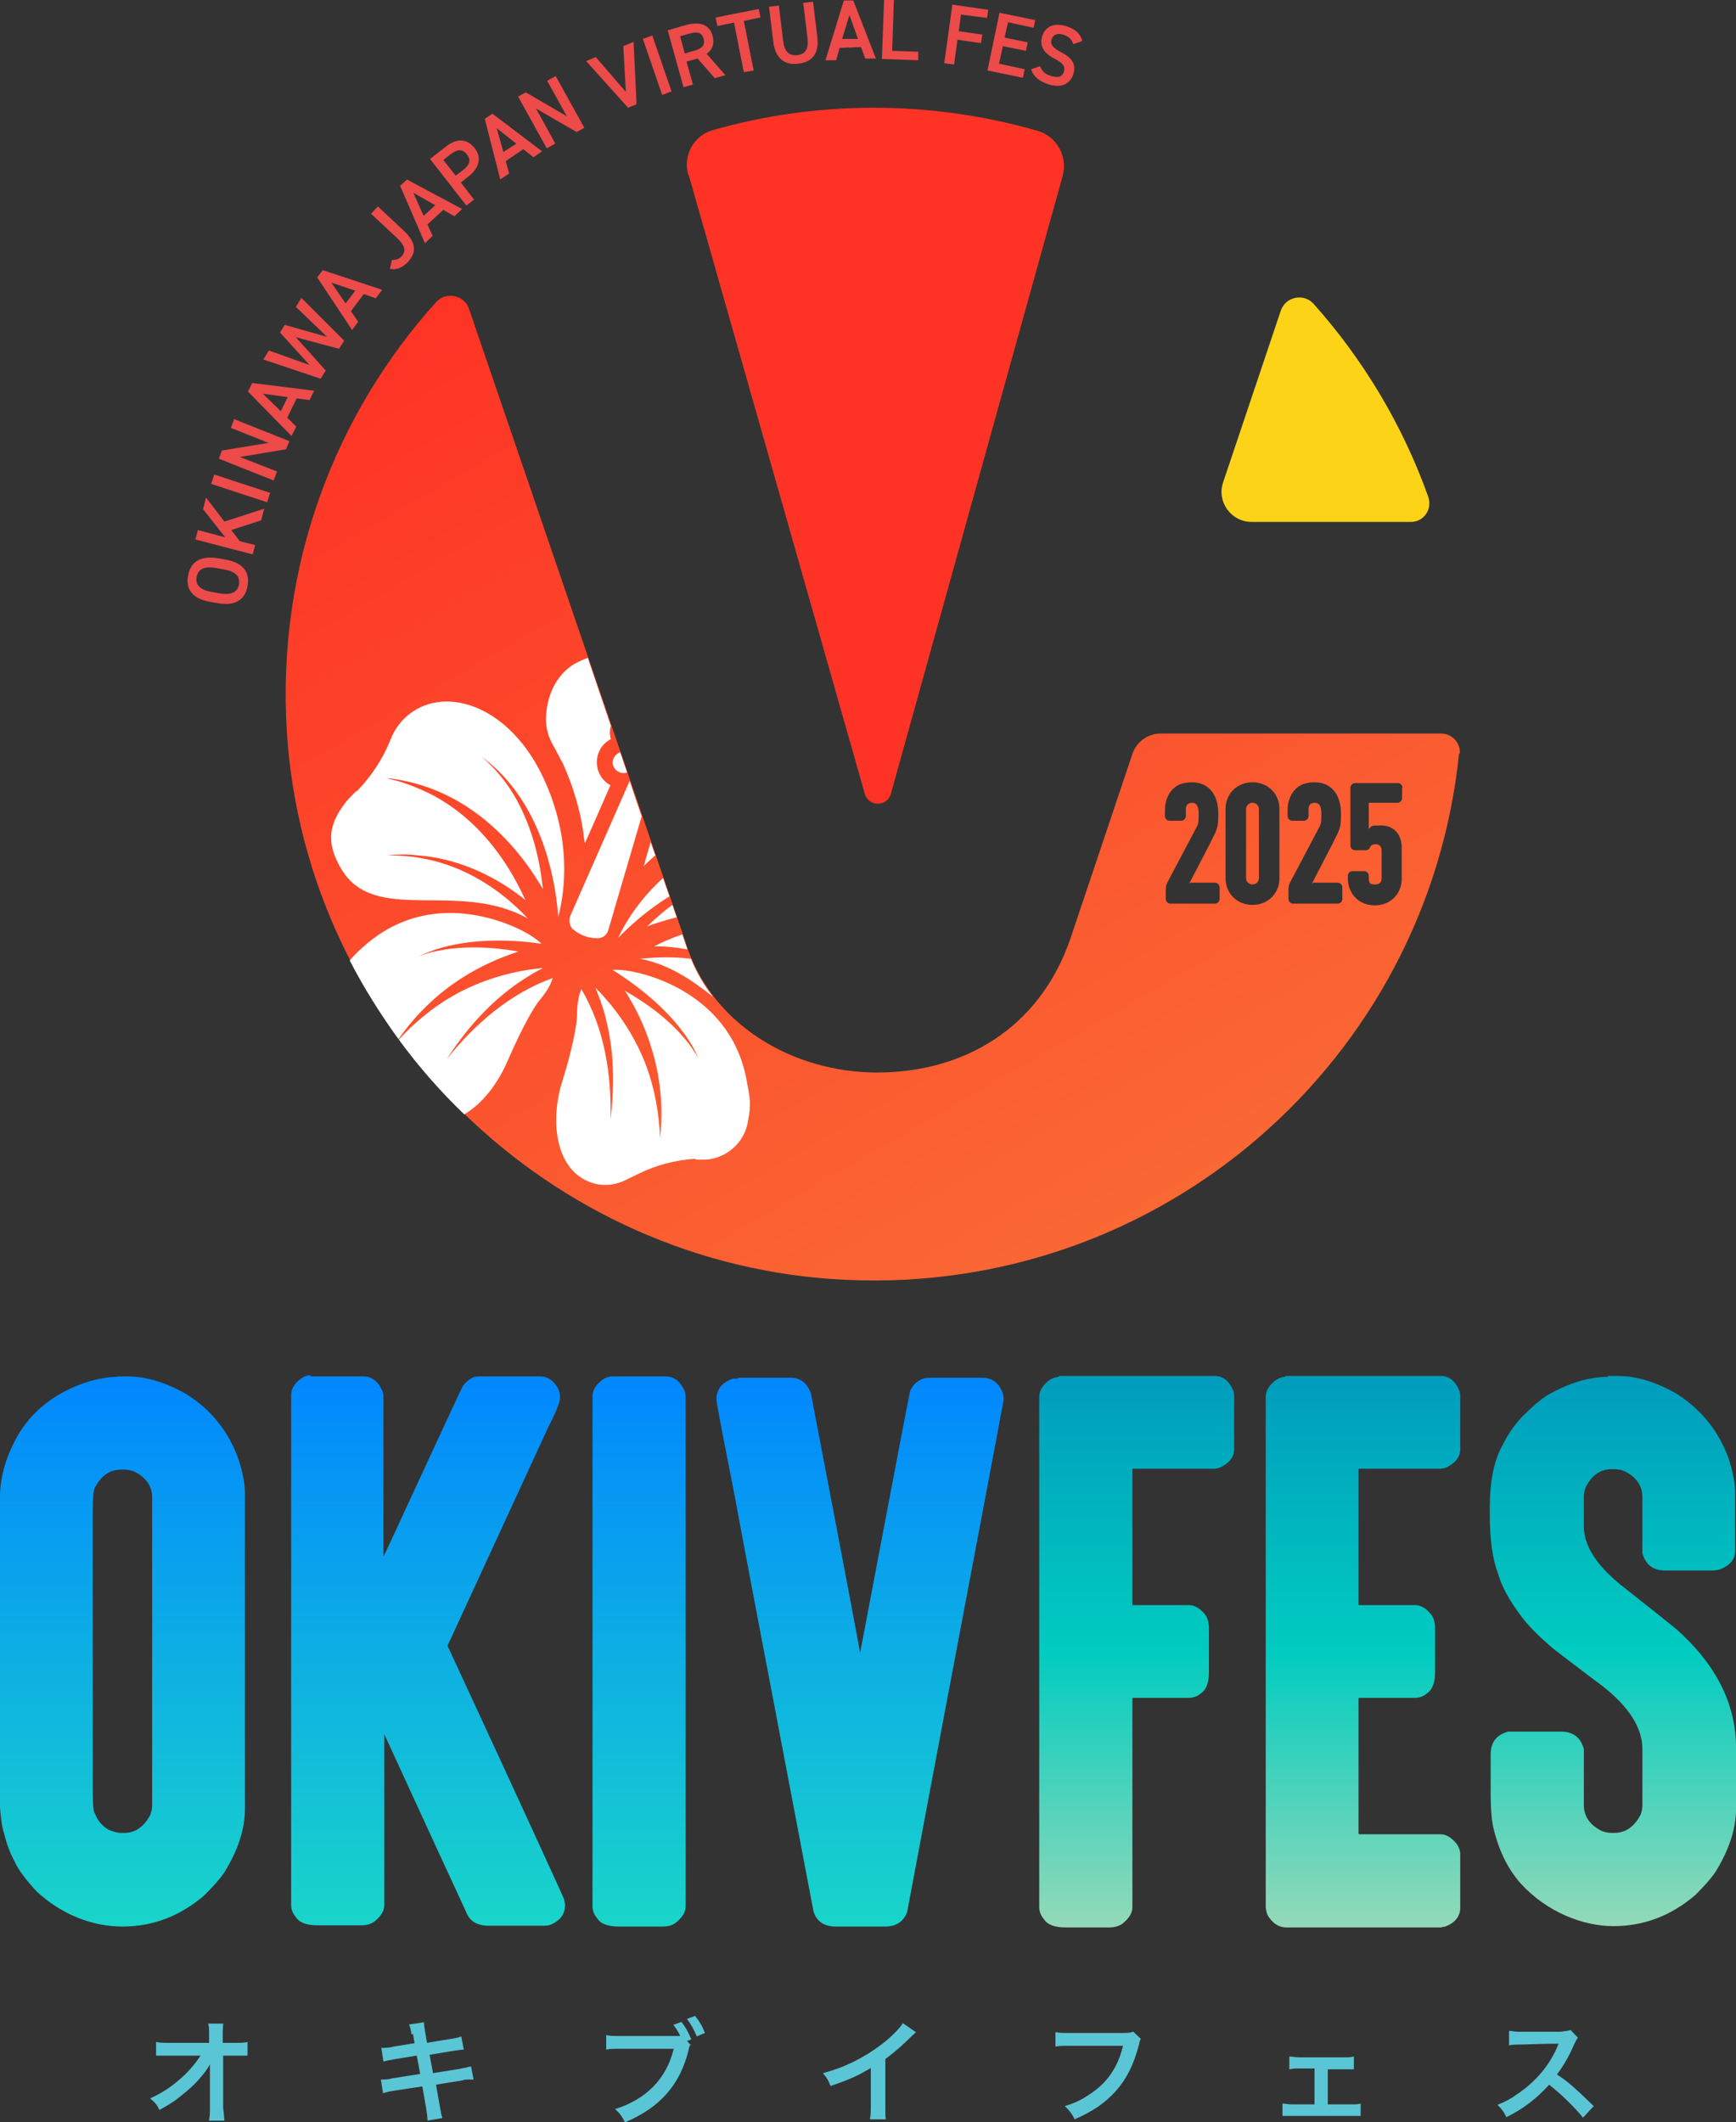 <?xml version="1.0" encoding="UTF-8"?>
<svg id="_レイヤー_2" data-name="レイヤー 2" xmlns="http://www.w3.org/2000/svg" xmlns:xlink="http://www.w3.org/1999/xlink" viewBox="0 0 508.55 621.75">
  <rect x="0" y="0" width="508.55" height="621.75" fill="#333333" stroke="none"/>
  <defs>
    <style>
      .cls-1 {
        fill: #fff;
        mix-blend-mode: overlay;
      }

      .cls-1, .cls-2 {
        isolation: isolate;
      }

      .cls-3 {
        fill: #ed4a4a;
      }

      .cls-4 {
        fill: #fe3325;
      }

      .cls-5 {
        fill: url(#_新規グラデーションスウォッチ_2);
      }

      .cls-6 {
        fill: url(#_新規グラデーションスウォッチ_3);
      }

      .cls-7 {
        fill: url(#_新規グラデーションスウォッチ_4);
      }

      .cls-8 {
        fill: #5ac5d4;
      }

      .cls-9 {
        fill: #fdd318;
      }
    </style>
    <linearGradient id="_新規グラデーションスウォッチ_3" data-name="新規グラデーションスウォッチ 3" x1="406.49" y1="692.6" x2="406.49" y2="853.9" gradientTransform="translate(0 -289.5)" gradientUnits="userSpaceOnUse">
      <stop offset="0" stop-color="#009cbd"/>
      <stop offset=".5" stop-color="#00ccc0"/>
      <stop offset="1" stop-color="#93d9b8"/>
    </linearGradient>
    <linearGradient id="_新規グラデーションスウォッチ_4" data-name="新規グラデーションスウォッチ 4" x1="147.02" y1="692.73" x2="147.02" y2="853.9" gradientTransform="translate(0 -289.5)" gradientUnits="userSpaceOnUse">
      <stop offset="0" stop-color="#0187ff"/>
      <stop offset="1" stop-color="#19d5c9"/>
    </linearGradient>
    <linearGradient id="_新規グラデーションスウォッチ_2" data-name="新規グラデーションスウォッチ 2" x1="160.56" y1="358.74" x2="328.49" y2="649.53" gradientTransform="translate(0 -289.5)" gradientUnits="userSpaceOnUse">
      <stop offset="0" stop-color="#fe3325"/>
      <stop offset="1" stop-color="#fa6834"/>
    </linearGradient>
  </defs>
  <g id="_レイヤー_1-2" data-name="レイヤー 1">
    <g class="cls-2">
      <path id="_オキブイフェス" data-name=" オキブイフェス" class="cls-8" d="M61.49,607.1v-2.38c-.63,1.38-1.75,2.76-3.38,4.63-1.75,2-4.26,4.01-6.51,5.76-1.25.88-2.38,1.63-4.88,3.01-.75-1.5-1.25-2.13-2.75-3.38,3.88-1.75,7.01-3.88,10.39-7.14,1.63-1.63,3.26-3.63,4.38-5.38h-13.02v-4.01c1.25.25,1.75.25,4.13.25h11.4v-2.63c0-1.13,0-2.13-.25-3.01h4.38c0,.88-.13,1.5-.13,2.76v2.88h3.38c2.25,0,2.75,0,3.88-.25v4.01h-7.14v15.28c.25,1.63.25,2.88.38,3.76h-4.51c.13-.88.25-1.75.25-3.13v-10.89h0v-.13ZM120.59,596.2c-.25-1.63-.38-2.13-.75-3.13l4.38-.63c0,.88.13,1.75.38,3.13l.5,2.88,6.89-1.13c1.63-.25,2.25-.38,3.13-.75l.75,3.88c-.63,0-1.63.13-3.13.38l-6.89,1.13,1,5.38,7.76-1.25c1.38-.25,2.5-.5,3.38-.75l.75,3.88h-2c-.25,0-.63,0-1.25.25l-7.76,1.25,1.13,6.39c.38,2.13.38,2.25.75,3.38l-4.38.75c0-1-.13-1.88-.38-3.51l-1.13-6.51-8.14,1.25c-1.63.25-2.13.38-3.38.75l-.63-4.01c1.13,0,2.13,0,3.51-.38l8.01-1.25-1-5.38-6.14,1c-1.5.25-2.75.5-3.63.75l-.63-4.01c1.13,0,2.25,0,3.63-.38l6.14-1-.5-2.76-.38.25v.13ZM202.24,598.96c-.25.5-.38.75-.5,1.5-2.5,10.39-8.52,17.03-18.66,21.29-.88-1.75-1.38-2.5-2.88-3.88,9.14-2.88,15.03-8.89,17.16-17.66h-15.65c-2.38,0-3.01,0-4.13.25v-4.26c1.13.25,2,.25,4.26.25h17.41c-.5-1.13-1.13-2.13-2-3.26l2.38-.88c1.25,1.63,2,3.01,2.88,5.13l-1.25.5,1.13,1.25v-.25h-.13ZM204.12,596.58c-.75-1.88-1.75-3.63-2.88-5.13l2.38-.88c1.38,1.75,2.13,3.01,2.88,5.01l-2.38,1ZM268.36,595.33c-.5.5-.75.63-1.25,1.13-2.5,2.5-4.88,4.63-7.76,6.76v14.03c0,1.75,0,2.76.13,3.63h-4.63c.13-1,.25-1.63.25-3.51v-11.52c-3.88,2.25-5.64,3.13-11.77,5.26-.75-1.75-1-2.25-2.25-3.76,6.51-1.75,12.02-4.51,17.28-8.52,2.88-2.25,5.13-4.51,6.14-6.14l3.76,2.63h.13ZM334.23,597.21c-.25.5-.38.75-.5,1.5-1.63,6.26-3.63,10.14-6.76,13.77-3.26,3.63-6.76,6.01-12.15,8.39-.88-1.75-1.38-2.38-2.88-3.88,2.88-.88,4.76-1.75,7.14-3.38,5.13-3.26,8.39-7.89,9.89-14.28h-15.65c-2.25,0-3.01,0-4.13.25v-4.26c1.25.25,2,.25,4.26.25h15.03c1.88,0,2.5,0,3.51-.38l2.25,2.13h0v-.13ZM388.95,616.49h6.64c1.5,0,2.13,0,3.01-.25v3.63h-22.92v-3.63c.88,0,1.5.25,3.01.25h6.39v-10.52h-4.38c-1.25,0-1.88,0-3.01.25v-3.76c.88,0,1.63.25,3.01.25h12.9c1.38,0,2.13,0,3.01-.25v3.76h-7.64v10.52h0v-.25ZM463.84,620.5c-2.76-3.38-6.51-7.01-10.02-9.77-3.76,4.13-7.51,7.01-12.52,9.52-.88-1.75-1.25-2.25-2.63-3.63,2.5-1,4.13-1.88,6.51-3.63,5.01-3.51,8.89-8.26,11.02-13.4l.38-.88c-.38,0-4.01,0-10.89.25-1.63,0-2.5,0-3.63.25v-4.26c.75,0,1.38.25,2.76.25h12.4c1.88-.25,2.13-.25,2.88-.5l2.13,2.25c-.38.5-.63,1-1,1.75-1.5,3.51-3.13,6.39-5.13,9.02,2.13,1.38,3.88,2.76,6.01,4.76.63.5,2.13,2,4.76,4.51l-3.13,3.38h0l.13.13Z"/>
      <g id="OKIVFES">
        <path id="FES" class="cls-6" d="M310.19,403.1h45.71c2.38,0,4.26,1.5,5.38,4.38.13.38.25.75.25,1.25v15.78c0,2.38-1.5,4.26-4.38,5.51-.5.13-1,.25-1.38.25h-23.79c-.13,0-.25,0-.25.25v39.45c0,.13,0,.25.25.25h16.28c1.63,0,3.26.88,4.76,2.76.75,1,1.13,2.38,1.13,4.01v12.77c0,3.13-.75,5.13-2.13,6.14-1.13,1-2.38,1.5-3.76,1.5h-16.28c-.13,0-.25.13-.25.25v61.11c0,1.63-1,3.26-2.88,4.76-1,.75-2.38,1.13-3.88,1.13h-12.77c-3.13,0-5.26-.75-6.26-2.25-1-1.13-1.5-2.38-1.5-3.63v-149.65c0-1.63,1-3.26,2.88-4.76,1-.63,1.88-1,2.88-1v-.25h0ZM376.43,403.1h45.71c2.38,0,4.26,1.5,5.38,4.38.13.38.25.75.25,1.25v15.78c0,2.38-1.5,4.26-4.38,5.51-.5.13-1,.25-1.38.25h-23.79c-.13,0-.25,0-.25.25v39.45c0,.13,0,.25.25.25h16.28c1.63,0,3.26.88,4.76,2.76.75,1,1.13,2.38,1.13,4.01v12.77c0,3.13-.75,5.13-2.13,6.14-1.13,1-2.38,1.5-3.76,1.5h-16.28c-.13,0-.25.13-.25.25v39.45s0,.25.25.25h23.79c1.63,0,3.26,1,4.76,2.88.63,1,1,1.88,1,2.88v15.78c0,2.5-1.5,4.38-4.38,5.51-.5,0-1,.25-1.38.25h-45.21c-2.13,0-3.88-1.13-5.26-3.26-.38-.63-.63-1.5-.75-2.63v-149.65c0-1.63,1-3.26,2.88-4.76,1-.63,1.88-1,2.88-1v-.25h-.13ZM470.85,403.1h3.13c5.38,0,11.15,1.75,17.28,5.26,7.14,4.63,12.27,10.89,15.15,19.03,1.25,3.88,1.88,7.14,1.88,10.02v16.91c0,2.5-1.5,4.38-4.63,5.51-.63.13-1.38.25-2,.25h-13.9c-3.51,0-5.76-1.75-6.64-5.13v-16.4c0-3.26-1.75-5.89-5.38-7.64-1.13-.38-2-.5-2.88-.5h-.75c-3.26,0-5.89,1.75-7.64,5.38-.38,1.13-.5,2-.5,2.76v8.52c0,6.01,4.01,12.02,12.15,18.28,6.01,4.76,10.89,8.64,14.78,11.77,11.77,10.39,17.66,22.04,17.66,34.94v17.78c0,5.89-2,12.02-6.01,18.53-1.25,1.88-3.26,4.13-5.89,6.76-7.14,6.14-15.15,9.14-24.04,9.14s-19.54-4.13-27.17-12.52c-3.88-4.38-6.64-10.14-8.14-17.03-.38-2.13-.63-5.13-.63-9.02v-11.77c0-3.51,1.75-5.76,5.13-6.64h15.53c3.51,0,5.76,1.75,6.64,5.13v16.4c0,3.26,1.75,5.89,5.38,7.64,1.13.38,2,.5,2.76.5h.75c3.26,0,5.89-1.75,7.76-5.38.38-1.13.5-2,.5-2.76v-16.4c0-6.89-4.76-13.65-14.28-20.41l-11.52-8.77c-4.63-3.88-7.89-7.26-9.89-10.02-3.38-4.51-5.64-8.64-6.64-12.4-1.5-3.76-2.38-9.52-2.38-17.28v-1.75c0-7.89,1.25-14.15,3.88-18.66,1.13-2.38,2.88-5.13,5.51-8.01,3.13-3.13,5.76-5.38,7.89-6.64,6.14-3.38,11.9-5.13,17.28-5.13v-.25h-.13Z"/>
        <path id="OKIV" class="cls-7" d="M34.31,403.23h3.13c5.38,0,11.15,1.75,17.28,5.26,7.14,4.51,12.27,10.89,15.15,19.03,1.25,3.88,1.88,7.14,1.88,10.02v92.42c0,5.89-2,12.02-6.01,18.53-1.25,1.88-3.26,4.13-5.89,6.76-7.14,6.14-15.15,9.14-23.92,9.14s-17.66-3.38-25.05-10.14c-3.38-3.63-5.64-6.64-6.64-9.02-1.25-2.25-2.25-4.88-3.01-8.01-.5-1.38-1-4.13-1.25-8.14v-90.29c0-6.26,1.88-12.65,5.76-19.16,4.38-6.89,10.89-11.77,19.41-14.65,3.63-1.13,6.76-1.63,9.27-1.63h-.13v-.13ZM27.17,442.93v81.52c0,4.51.25,6.76.63,6.76.63,1.88,1.88,3.51,3.88,4.76,1.5.63,2.75,1,3.88,1h.75c3.26,0,5.89-1.75,7.76-5.38.38-1.13.5-2,.5-2.76v-90.16c0-3.26-1.75-5.89-5.38-7.64-1.13-.38-2-.5-2.88-.5h-.75c-3.26,0-5.76,1.63-7.51,4.88-.63.5-.88,3.01-.88,7.51ZM90.79,403.23h15.78c2.38,0,4.26,1.5,5.51,4.38.13.5.25,1,.25,1.38v46.96c.25-.25,4.38-9.27,12.65-27.17,6.64-14.28,10.14-21.91,10.64-22.79,1.38-1.75,2.88-2.76,4.38-2.76h18.28c2.13,0,3.76,1.13,5.13,3.38.38.88.63,1.63.63,2.38v.63c0,1.13-1.13,4.01-3.51,8.64l-29.43,63.87c22.67,48.96,34.06,73.88,34.19,74.38,0,0,0,.63.25,1.5,0,2.76-1.5,4.76-4.38,5.89-.63.25-1.5.25-2.25.25h-15.78c-3.26,0-5.51-1.25-6.51-3.88-3.26-7.01-11.27-24.42-24.04-52.22h0v50.09c0,1.63-1,3.26-2.88,4.76-1,.75-2.25,1.13-3.88,1.13h-12.77c-3.13,0-5.26-.75-6.26-2.25-1-1.13-1.5-2.38-1.5-3.63v-149.52c0-1.63.88-3.26,2.88-4.76.88-.63,1.88-1,2.88-1l-.25.38h0ZM179.32,403.23h15.78c2.38,0,4.26,1.5,5.51,4.38.13.5.25,1,.25,1.38v149.52c0,1.63-1,3.26-2.88,4.76-1,.75-2.25,1.13-3.88,1.13h-12.77c-3.13,0-5.26-.75-6.26-2.25-1-1.13-1.5-2.38-1.5-3.63v-149.52c0-1.63.88-3.26,2.88-4.76.88-.63,1.88-1,2.88-1h0ZM216.27,403.61h15.4c2.76,0,4.76,1.5,5.89,4.63,9.64,50.34,14.4,75.64,14.4,76.01h0c9.52-50.22,14.4-75.76,14.65-76.76,1.25-2.63,3.26-3.88,5.89-3.88h15.15c3.01,0,5.01,1.5,6.14,4.63.13.5.25,1.13.25,1.63-.13,1.13-7.14,37.94-20.79,110.32l-7.51,39.95c-.63,1.63-1.63,2.88-3.01,3.51-.88.5-2.13.75-3.76.75h-14.03c-3.51,0-5.76-1.5-6.64-4.51-15.28-80.15-22.92-120.47-22.92-120.84-3.38-17.16-5.26-26.8-5.51-29.05,0-3.01,1.63-5.01,4.88-6.14h1.5v-.25h0Z"/>
      </g>
      <g id="_シンボル" data-name=" シンボル">
        <g id="_シンボル-2" data-name=" シンボル-2">
          <g id="_シンボル_-_3" data-name=" シンボル - 3">
            <path class="cls-9" d="M413.25,152.9h-46.58c-6.01,0-10.27-5.89-8.39-11.52l16.91-50.34c1.38-4.13,6.76-5.26,9.64-2,14.53,16.28,26.05,35.44,33.56,56.48,1.25,3.63-1.25,7.39-5.13,7.39h0Z"/>
          </g>
          <path id="_シンボル_-_2" data-name=" シンボル - 2" class="cls-4" d="M201.61,51.22c-1.63-5.64,1.63-11.65,7.39-13.15,15.03-4.26,30.81-6.51,47.09-6.51s32.68,2.38,47.84,6.76c5.64,1.63,8.89,7.51,7.39,13.15l-50.34,181.08c-1.13,3.88-6.51,3.88-7.64,0l-51.59-181.33h-.13Z"/>
          <path id="_シンボル_-_1" data-name=" シンボル - 1" class="cls-5" d="M368.79,237.05v20.29c0,.88-.75,1.75-1.88,1.75s-1.88-.88-1.88-1.75v-20.29c0-1,.88-1.88,1.88-1.88s1.88.88,1.88,1.75h0v.13ZM427.4,220.9c-9.14,89.29-86.78,158.41-179.7,154.03-86.91-4.01-158.16-73.88-163.67-160.54-3.01-48.46,14.03-92.92,43.7-125.85,2.88-3.26,8.26-2.13,9.64,1.88l63.24,184.96c7.14,24.42,31.31,38.82,56.35,38.82s47.46-12.65,56.6-39.2l18.16-54.1c1.25-3.63,4.51-6.01,8.39-6.01h82.02c3.26,0,5.76,2.76,5.51,5.89h-.25v.13ZM348.38,258.84l5.51-10.64h0c.38-.63.63-1.25.88-1.75,1.75-3.38,2.13-4.01,2.13-8.01,0-5.76-2.88-9.27-7.76-9.27s-6.64,2.76-7.51,5.38c-.25,1-.38,1.63-.38,3.26v1.25c0,.75.63,1.38,1.38,1.38h3.38c.75,0,1.38-.63,1.38-1.38v-2c0-1.25.63-1.88,1.88-1.88s1.88,1,1.88,3.38-.13,3.01-.75,4.01l-8.39,15.9c-.38.63-.5,1.38-.5,2v2.88c0,.75.63,1.38,1.38,1.38h13.02c.75,0,1.38-.63,1.38-1.38v-3.38c0-.75-.63-1.38-1.38-1.38h-7.14l-.38.25h0ZM374.8,236.93c0-4.38-3.38-7.76-7.89-7.76s-7.89,3.38-7.89,7.76v20.41c0,4.38,3.38,7.76,7.89,7.76s7.89-3.38,7.89-7.76v-20.41ZM384.32,258.84l5.51-10.64h0c.38-.63.63-1.25.88-1.75,1.75-3.38,2.13-4.01,2.13-8.01,0-5.76-2.88-9.27-7.76-9.27s-6.64,2.76-7.51,5.38c-.25,1-.38,1.63-.38,3.26v1.25c0,.75.63,1.38,1.38,1.38h3.38c.75,0,1.38-.63,1.38-1.38v-2c0-1.25.63-1.88,1.88-1.88s1.88,1,1.88,3.38-.13,3.01-.75,4.01l-8.39,15.9c-.38.63-.5,1.38-.5,2v2.88c0,.75.63,1.38,1.38,1.38h13.02c.75,0,1.38-.63,1.38-1.38v-3.38c0-.75-.63-1.38-1.38-1.38h-7.14l-.38.25h0ZM410.87,230.79c0-.75-.63-1.38-1.38-1.38h-12.52c-.75,0-1.38.63-1.38,1.38v16.91c0,.75.63,1.38,1.38,1.38h3.26c.38,0,.75-.25,1-.63h0c.38-1.13,1.38-1.13,1.75-1.13,1.63,0,1.75,1.38,1.75,1.88v8.01c0,.63-.13,1.88-1.75,1.88s-2-.13-2-2v-.5c0-.75-.63-1.38-1.38-1.38h-3.38c-.75,0-1.38.63-1.38,1.38v.63c0,4.63,3.26,8.01,7.89,8.01s7.89-3.38,7.89-7.76v-9.14c0-4.01-2.38-6.51-6.14-6.51s-2.5.38-3.51,1v-7.64h8.39c.75,0,1.38-.63,1.38-1.38v-3.01h.13Z"/>
        </g>
        <path id="_ハイビスカス" data-name=" ハイビスカス" class="cls-1" d="M179.7,222.28c.38-.88,1.13-1.63,2-1.88l2,5.89c-.63.25-1.38.25-2.13,0-1.63-.63-2.5-2.38-1.88-4.01ZM168.05,272.37c1.88,1.63,4.38,2.5,7.01,2.5h0c1.5,0,2.76-1,3.13-2.38l9.77-33.31-3.51-10.39-17.41,39.57c-.5,1.38-.25,2.88.88,4.01h.13ZM148.64,310.94c2.76-6.39,6.89-14.9,9.52-18.03,1-1.25,2.88-3.51,3.76-6.39-12.52,4.51-22.92,13.52-31.06,23.79,6.26-9.77,14.4-18.66,24.54-24.67,1.13-.75,2.38-1.38,3.63-2h-.5c-9.02.88-18.03,3.63-25.92,8.14-5.89,3.38-11.15,7.76-15.78,12.77,5.76,7.89,12.15,15.15,19.16,21.91,5.38-3.13,9.89-9.14,12.65-15.53h0ZM194.23,257.22c-7.01,6.39-11.02,13.02-13.15,17.53,4.38-4.51,9.52-8.77,15.03-12.15l-1.88-5.38ZM154.65,269.11c-8.26-8.89-19.03-15.53-30.93-17.66-3.38-.63-6.89-.88-10.39-.88,2.88-.25,5.89-.38,8.77,0,11.27.75,22.04,5.51,30.93,12.4.25.25.63.5.88.75-5.89-13.15-15.28-24.92-28.43-31.43-2.63-1.25-5.38-2.38-8.14-3.26-1.38-.38-2.88-.75-4.26-1.13,2.5.25,5.13.75,7.64,1.38,16.66,4.13,29.8,16.53,38.32,31.18-1-9.77-3.63-19.41-8.64-27.8-2.5-4.13-5.64-7.89-9.39-11.02,14.53,10.52,21.16,29.3,22.54,46.96,2-7.76,3.88-22.67-4.13-40.2-9.77-21.41-28.55-27.8-39.57-19.16-2.38,1.88-4.26,4.38-5.38,7.26-2.25,5.76-5.76,11.02-10.02,15.4v-.25l-1.5,1.5c-1.38,1.38-2.5,2.88-3.51,4.51-2.88,4.76-3.76,9.52.38,16.66,9.77,16.91,34.19,3.26,54.85,14.78h0ZM191.97,250.58l-1.38-3.88-2,7.01c.75-.75,1.38-1.38,2.13-2,.38-.38.88-.75,1.25-1.13ZM172.19,192.72c-1.38.5-2.76,1.13-4.13,1.88-5.64,3.63-7.89,9.77-8.14,15.65v.25c0,2.63.63,5.26,2,7.64,1,1.75,2,3.76,3.01,5.64,3.01,6.64,5.01,13.52,6.01,20.41,0,1,.25,1.88.38,2.88h0c0,.13,7.51-17.03,7.51-17.03-3.26-1.75-4.88-5.76-3.51-9.39.63-1.88,2-3.26,3.63-4.13-.38-1.25-.38-2.63,0-3.88l-6.76-19.91ZM192.72,277.25c2.88,0,5.76.38,8.64.88-.25-.88-.63-1.75-.88-2.63l-.63-1.75c-2.88,1-5.64,2.13-8.26,3.51h1.13ZM186.96,285.02c-3.01-.75-5.38-1-7.51-.88,8.77,5.51,17.41,12.77,22.67,21.16,1,1.5,1.75,3.13,2.5,4.76-.88-1.5-1.88-3.01-3.01-4.51-5.01-6.39-11.52-11.27-18.53-15.28,3.26,5.13,5.89,10.64,7.64,16.4,2.76,8.52,3.63,17.78,2.63,26.67-.25-7.01-1.5-14.03-3.88-20.66-3.13-8.52-8.26-16.4-14.65-22.92l-.38-.38c.5,1.25,1,2.63,1.5,3.88,3.88,11.15,4.38,23.17,2.88,34.69.38-13.15-1.75-26.67-8.52-38.19-1.13,2.76-1.25,5.76-1.25,7.26,0,4.13-2.25,13.27-4.38,19.91-3.51,11.27-2,24.92,7.39,29.05,3.51,1.63,7.64,1.5,11.15-.25l4.13-2c5.13-2.5,10.64-3.88,16.28-4.26l.25.25h3.01c6.01-.5,11.02-4.88,12.15-10.77s.63-7.14-.25-12.15c-3.51-20.16-20.04-28.93-31.81-31.81h0ZM135.5,286.39c5.13-3.26,10.64-5.76,16.4-7.64-8.01-1.38-16.15-1.75-24.04-.13-1.75.38-3.51.88-5.13,1.5,1.63-.75,3.26-1.38,5.01-2,9.39-3.01,20.66-3.13,30.93-1.63-1.5-1.38-3.51-2.76-6.26-4.13-10.89-5.26-29.18-9.14-44.83,4.01-2.13,1.75-3.76,3.38-5.13,5.01,4.13,8.01,9.02,15.78,14.28,23.04,5.01-7.14,11.4-13.4,18.78-18.03h0ZM202.37,280.88c-5.01-.63-10.02-.5-14.9,0,8.64,1.63,15.4,6.39,21.41,11.15-2.63-3.38-4.88-7.14-6.51-11.27v.13ZM189.59,271.37c2.76-1,5.64-1.88,8.64-2.63l-1.25-3.63c-2.63,1.88-5.01,4.01-7.39,6.26Z"/>
      </g>
      <path id="OKINAWA_JAPAN_VIRTUAL_FES" data-name="OKINAWA JAPAN VIRTUAL FES" class="cls-3" d="M72.51,171.69c-.63,3.76-3.38,6.01-8.77,5.01l-2.13-.38c-5.38-.88-7.26-3.88-6.51-7.64.63-3.88,3.38-6.01,8.77-5.13l2.13.38c5.38.88,7.26,3.88,6.51,7.76h0ZM64.24,173.81c3.63.63,5.38-.38,5.76-2.63s-.88-3.76-4.51-4.38l-2.13-.38c-3.63-.63-5.38.38-5.76,2.63s.88,3.76,4.51,4.38l2.13.38ZM76.64,152.4l-8.89,2.88,2.5,3.26,4.51,1.13-.75,2.75-16.78-4.38.75-2.75,8.01,2.13-6.51-8.26.88-3.38,5.38,7.01,11.65-3.76-.88,3.38h.13ZM79.14,144.39l-.88,2.75-16.4-5.38.88-2.75,16.4,5.38ZM68.75,122.85l16.03,6.39-1,2.38-13.52,2.25,10.89,4.26-1,2.63-16.03-6.39.88-2.38,13.65-2.25-11.02-4.38,1-2.63h.13v.13ZM85.4,127.73l-12.77-13.02,1.25-2.5,18.16,2.25-1.38,2.75-3.76-.5-2.75,5.64,2.63,2.63-1.38,2.75h0ZM82.27,120.47l2-4.13-7.26-1,5.26,5.13ZM95.42,108.57l-1.5,2.38-16.78-5.64,1.63-2.63,11.9,4.26-8.64-9.52,1.38-2.25,12.4,3.51-9.14-8.77,1.63-2.63,12.52,12.52-1.5,2.38-12.65-3.38,8.77,9.77h0ZM103.06,96.55l-10.14-15.28,1.63-2.13,17.41,5.76-1.88,2.5-3.51-1.25-3.76,5.01,2.13,3.13-1.88,2.5v-.25h0ZM101.31,88.79l2.75-3.63-7.01-2.38,4.13,6.01h.13ZM114.96,76.14c.88,0,1.88-.13,2.63-1,1.38-1.5,1.25-3.01-1.25-5.38l-7.64-7.14,2-2.13,7.64,7.14c3.76,3.51,3.63,6.51,1.13,9.14-1.5,1.63-3.38,2.38-5.26,2l.63-2.75h0l.13.13ZM124.48,71.25l-7.26-16.78,2-1.88,16.15,8.64-2.25,2.13-3.26-1.88-4.63,4.26,1.5,3.38-2.25,2.13h0ZM124.1,63.24l3.38-3.13-6.39-3.63,3.01,6.76h0ZM134.99,53.47l3.88,5.01-2.25,1.75-10.64-13.65,4.63-3.63c3.13-2.5,6.14-2.38,8.39.38,2.13,2.75,1.5,5.76-1.63,8.26l-2.38,1.88h0ZM135.62,49.84c2.13-1.63,2.38-3.13,1.13-4.63-1.13-1.5-2.63-1.63-4.76,0l-2.13,1.63,3.63,4.63,2.13-1.63h0ZM146.52,52.47l-4.51-17.66,2.25-1.5,14.53,11.02-2.5,1.75-3.01-2.38-5.13,3.51,1,3.63-2.63,1.75h0v-.13ZM147.39,44.58l3.88-2.5-5.76-4.51,2,7.14h-.13v-.13ZM162.79,22.29l8.39,15.15-2.25,1.25-11.9-6.89,5.64,10.27-2.5,1.38-8.39-15.15,2.25-1.25,12.02,7.01-5.76-10.39s2.5-1.38,2.5-1.38ZM174.57,16.78l8.77,10.14-.75-13.4,3.01-1.25.88,18.28-2.5,1-12.27-13.65,3.01-1.25h-.13v.13ZM196.73,26.8l-2.76,1-5.64-16.4,2.76-1,5.64,16.4ZM209.5,23.04l-5.13-5.89-3.26.88,1.88,6.76-2.76.75-4.63-16.66,5.64-1.63c3.88-1,6.64,0,7.51,3.26.63,2.25,0,4.01-1.75,5.26l5.51,6.26-3.13.88h.13v.13ZM203.24,14.9c2.38-.63,3.38-1.63,2.88-3.51s-1.88-2.25-4.26-1.5l-2.63.75,1.38,5.01,2.63-.75ZM222.28,2.63l.5,2.5-4.88,1,2.88,14.53-2.88.5-2.88-14.53-4.88,1-.5-2.5,12.65-2.5h0ZM238.18.63l1.25,10.14c.63,5.13-1.75,7.51-5.64,7.89-3.76.5-6.64-1.38-7.26-6.39l-1.25-10.27,2.88-.38,1.25,10.27c.38,3.26,1.75,4.51,4.13,4.26s3.38-1.75,3.01-5.01l-1.25-10.27,2.88-.38h0v.13ZM241.81,17.66L247.2.13h2.76l6.64,17.03h-3.13l-1.25-3.38-6.26.25-1,3.63h-3.13ZM246.7,11.4h4.63l-2.5-7.01-2.13,7.01ZM261.35,14.9l7.64.25v2.5l-10.64-.38.63-17.28h2.88s-.5,14.9-.5,14.9ZM289.52,2.76l-.38,2.5-7.64-1-.63,4.88,6.89,1-.38,2.5-6.89-1-1,7.26-2.88-.38,2.38-17.16,10.52,1.5h0v-.13ZM303.3,5.64l-.5,2.5-7.51-1.63-1,4.51,6.76,1.38-.5,2.5-6.76-1.38-1.13,5.13,7.51,1.63-.5,2.5-10.39-2.13,3.51-16.91,10.39,2.13v-.25h.13ZM314.44,13.02c-.5-1.38-1.13-2.25-3.01-2.88-1.75-.5-2.88,0-3.38,1.38-.5,1.63.63,2.63,2.76,3.76,3.13,1.63,4.51,3.38,3.63,6.39-.75,2.5-3.01,4.26-7.01,3.13-2.88-.88-4.63-2.25-5.38-4.51l2.63-.88c.63,1.5,1.5,2.38,3.38,2.88,2.25.63,3.26,0,3.63-1.38s-.13-2.38-2.88-3.76c-3.01-1.63-4.38-3.63-3.51-6.51.75-2.5,3.01-4.13,6.89-3.01,2.63.75,4.26,2.13,4.88,4.38l-2.5.88h-.13v.13Z"/>
    </g>
  </g>
</svg>